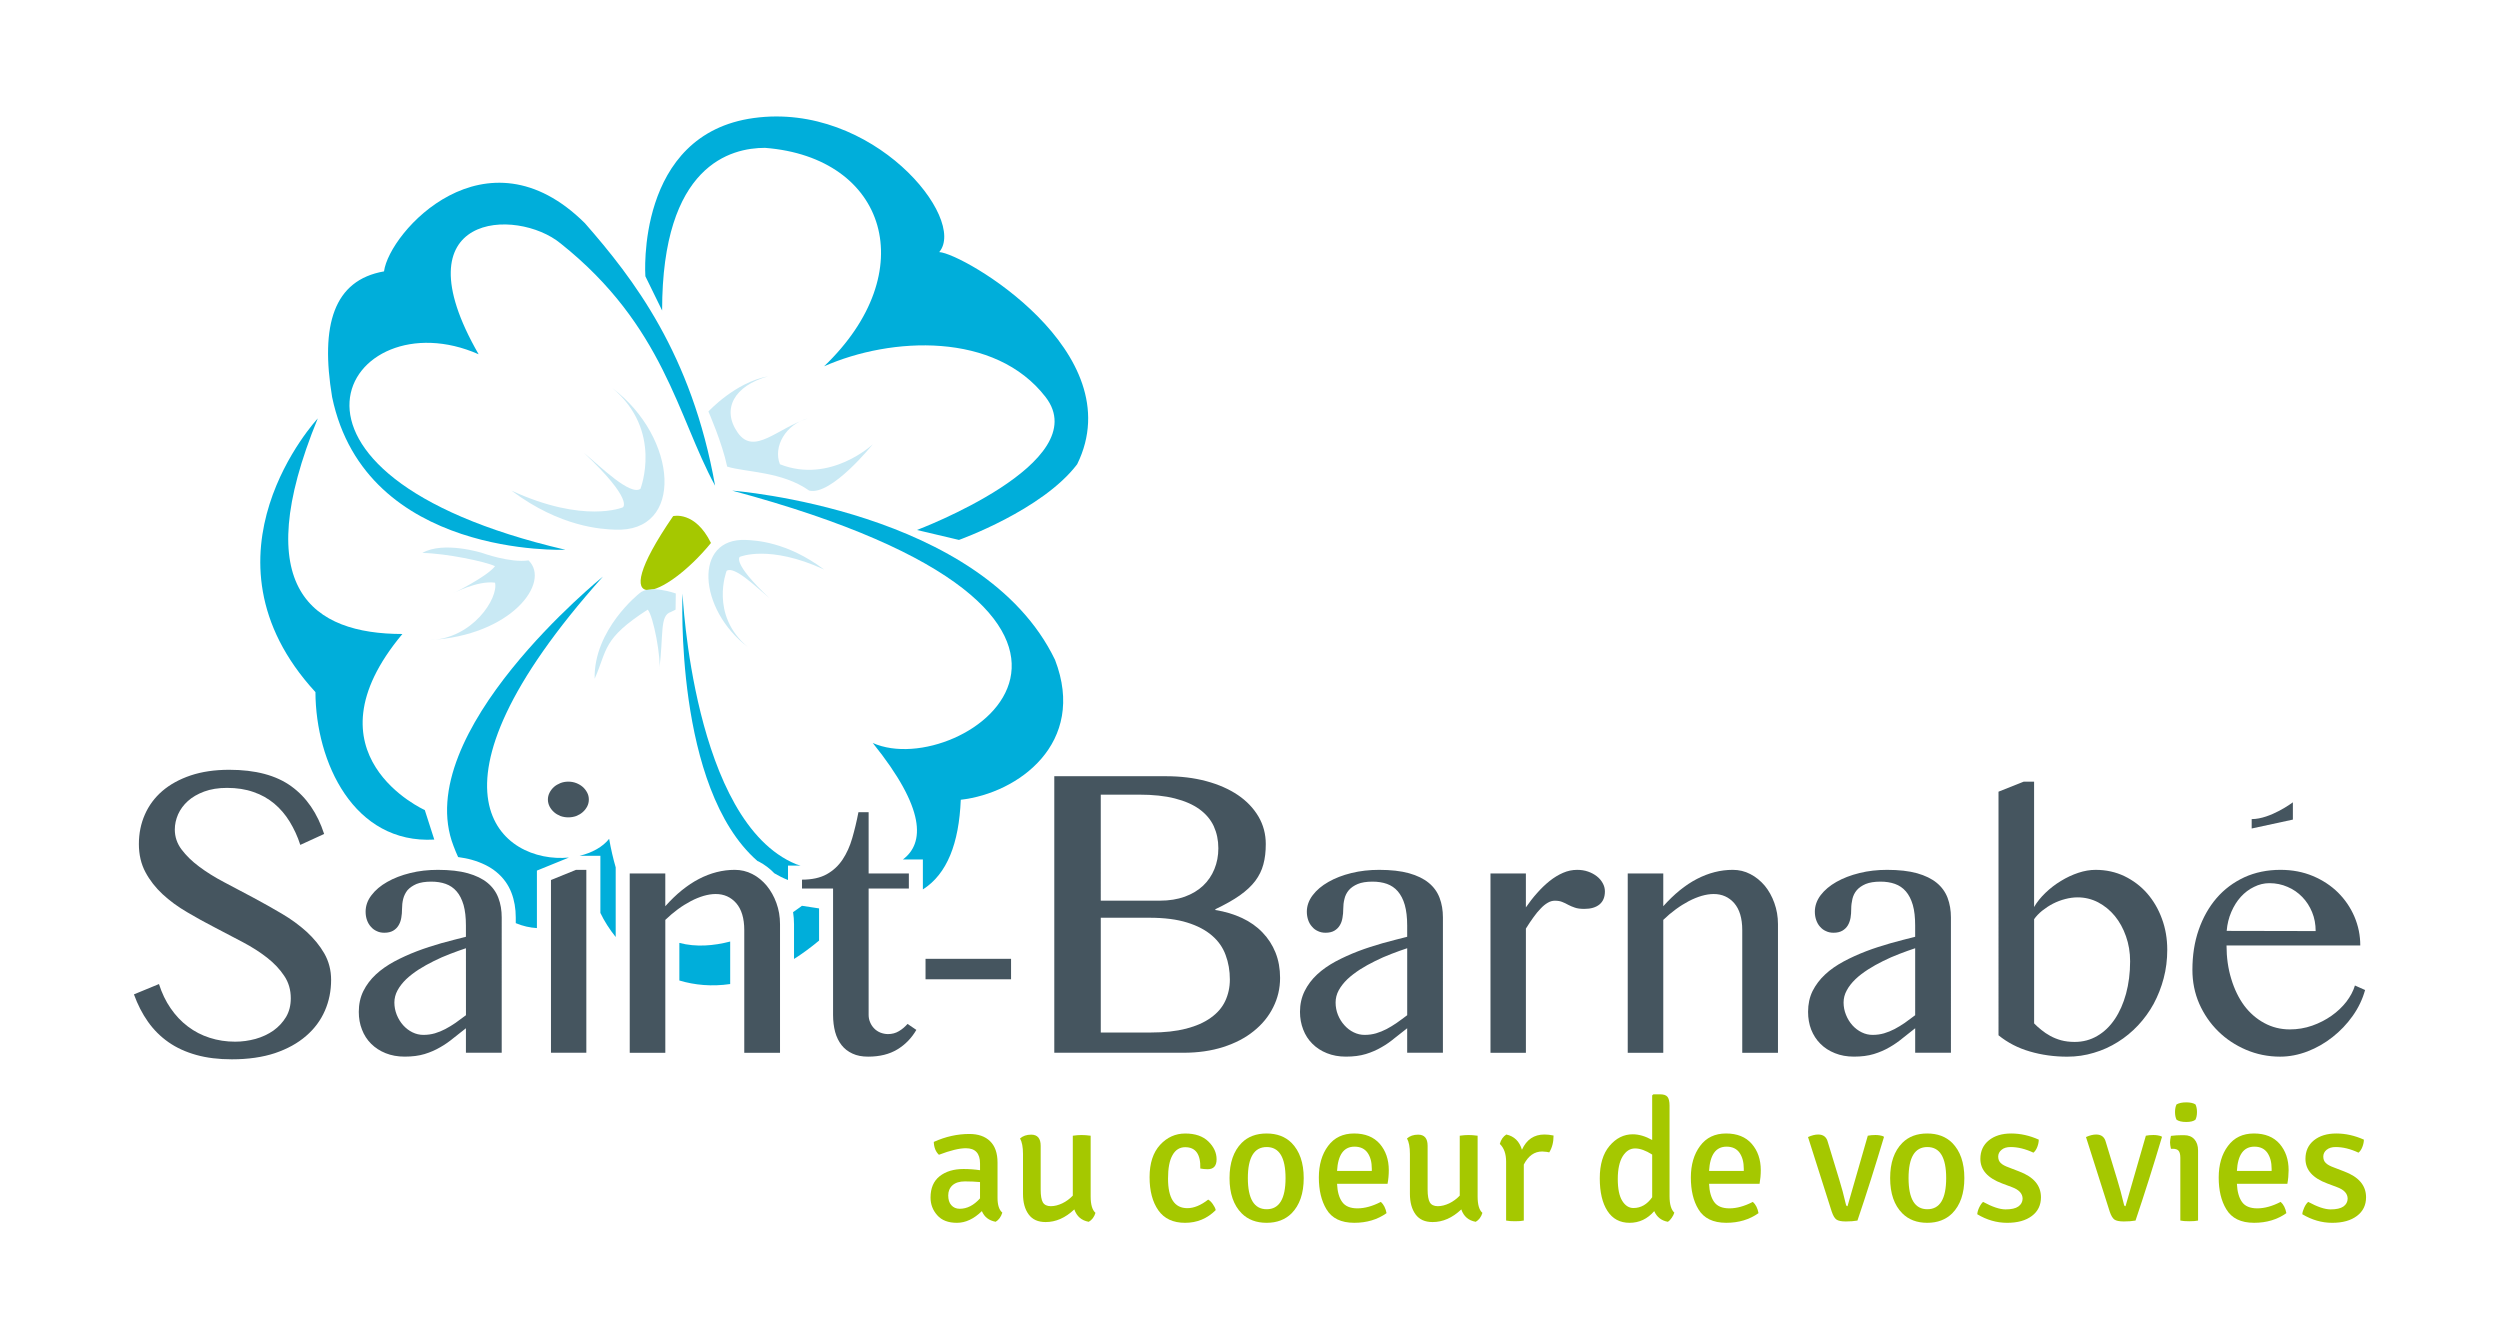 <?xml version="1.0" encoding="utf-8"?>
<!-- Generator: Adobe Illustrator 15.0.2, SVG Export Plug-In . SVG Version: 6.00 Build 0)  -->
<!DOCTYPE svg PUBLIC "-//W3C//DTD SVG 1.1//EN" "http://www.w3.org/Graphics/SVG/1.1/DTD/svg11.dtd">
<svg version="1.1" id="Calque_1" xmlns="http://www.w3.org/2000/svg" xmlns:xlink="http://www.w3.org/1999/xlink" x="0px" y="0px"
	 width="280px" height="150px" viewBox="10 0 280 150" enable-background="new 10 0 280 150" xml:space="preserve">
<g>
	<path fill="#00AEDA" d="M45.592,46.862c0,0-14.312,15.365-0.262,30.654c0.027,7.853,4.286,17.026,13.309,16.517l-1.062-3.306
		c0,0-13.825-6.182-2.509-19.72C45.009,71.007,37.757,65.967,45.592,46.862"/>
	<path fill="#00AEDA" d="M73.319,61.573c0,0-22.355,0.965-26.122-17.099c-1.332-8.051,0.161-13.091,5.812-14.079
		c0.589-4.419,11.4-16.416,22.498-5.399C80.922,31.184,87.47,39.62,90.092,54.4c-4.21-7.726-5.712-17.906-17.291-27.125
		c-4.927-4.073-18.356-3.521-9.194,12.403C48.896,33.189,36.531,52.998,73.319,61.573"/>
	<path fill="#00AEDA" d="M94.835,96.433c0.047,0.021,0.101,0.041,0.149,0.061c0.647,0.339,1.235,0.784,1.745,1.317
		c0.484,0.288,0.991,0.54,1.526,0.75v-1.612h1.411c-0.176-0.05-0.339-0.102-0.491-0.152c-11.554-4.749-12.73-30.312-12.73-30.312
		S85.476,88.26,94.835,96.433"/>
	<path fill="#00AEDA" d="M128.165,73.907C120.067,57.082,92.01,54.951,92.01,54.951c51.994,13.953,25.812,32.781,15.738,28.261
		c5.969,7.401,5.798,11.229,3.378,13.049h2.236v3.356c2.723-1.735,4.044-5.167,4.245-10.044
		C124.038,88.84,131.754,83.231,128.165,73.907"/>
	<path fill="#00AEDA" d="M84.158,34.777l-1.877-3.836c0,0-1.133-15.934,12.168-17.726c13.298-1.805,23.907,11.262,20.744,15.019
		c2.664,0.128,21.633,11.179,15.451,23.759c-3.895,5.144-13.242,8.479-13.242,8.479l-4.707-1.113c0,0,20.061-7.537,14.417-14.882
		c-5.651-7.335-17.293-6.771-24.813-3.451c11.042-10.567,7.043-23.399-6.617-24.466C91.883,16.56,84.145,18.44,84.158,34.777"/>
	<path fill="#00AEDA" d="M77.243,95.851v6.396c0.425,0.896,1.004,1.812,1.715,2.698v-7.8c-0.281-0.966-0.528-2.022-0.734-3.197
		c-0.722,0.916-1.921,1.571-3.311,1.902L77.243,95.851L77.243,95.851z"/>
	<path fill="#00AEDA" d="M98.93,107.404c0.926-0.585,1.851-1.265,2.806-2.059v-3.604l-1.921-0.293c0,0-0.359,0.288-0.99,0.709
		c0.068,0.438,0.105,0.884,0.105,1.337V107.404L98.93,107.404z"/>
	<path fill="#00AEDA" d="M91.781,105.451c-1.849,0.481-3.825,0.648-5.693,0.154v4.211c1.719,0.515,3.627,0.698,5.693,0.397V105.451z
		"/>
	<path fill="#00AEDA" d="M61.31,95.991c0.541,0.077,1.051,0.169,1.505,0.299c1.122,0.317,2.059,0.775,2.782,1.377
		c0.772,0.631,1.341,1.423,1.69,2.336c0.319,0.832,0.478,1.761,0.478,2.748v0.642c0.797,0.335,1.592,0.508,2.369,0.554v-6.441
		l3.587-1.46c-7.447,0.722-17.906-7.195,3.804-31.466c0,0-21.657,17.505-16.724,30.189C60.964,95.194,61.127,95.604,61.31,95.991"/>
	<path fill="#A5C800" d="M85.391,57.806c0,0,2.446-0.632,4.238,3.008C84.475,67.122,77.306,69.587,85.391,57.806"/>
	<path fill="#C9E9F4" d="M81.729,54.75c0,0,2.561-6.53-3.153-11.288c7.354,5.542,8.141,16.237,0.26,15.86
		c-1.364-0.058-6.034-0.237-11.549-4.372c8.136,3.745,12.474,1.87,12.474,1.87s1.273-0.788-4.367-6.106
		C77.333,52.326,80.581,55.544,81.729,54.75"/>
	<path fill="#C9E9F4" d="M91.382,63.934c0,0-1.934,4.936,2.377,8.537c-5.554-4.2-6.146-12.276-0.192-11.995
		c1.024,0.05,4.559,0.184,8.732,3.311c-6.154-2.833-9.436-1.42-9.436-1.42s-0.962,0.598,3.307,4.616
		C94.707,65.764,92.247,63.338,91.382,63.934"/>
	<path fill="#C9E9F4" d="M89.341,46.088c0,0,1.537,3.477,2.102,6.172c2.103,0.653,6.124,0.52,9.19,2.69
		c2.491,0.592,7.115-5.188,7.115-5.188s-4.749,4.466-10.396,2.235c-0.786-1.97,0.653-4.495,3.15-5.137
		c-3.414,1.062-6.045,4.223-7.88,1.591c-1.841-2.628-0.388-5.253,3.411-6.304C92.361,42.805,89.341,46.088,89.341,46.088"/>
	<path fill="#C9E9F4" d="M81.596,66.469c0,0-5.122,4.042-4.995,9.551c1.452-3.275,0.844-4.459,5.941-7.741
		c0.627,0.659,1.547,5.512,1.285,6.825c0.521-4.064,0.033-6.165,1.313-6.564l0.526-0.261l0.023-1.811
		C85.69,66.469,82.735,65.409,81.596,66.469"/>
	<path fill="#C9E9F4" d="M64.005,61.93c0,0-4.335-1.366-6.703,0c2.629,0.04,7.095,0.969,8.141,1.484
		c-0.914,1.189-4.729,3.055-4.729,3.055s2.766-1.478,4.729-1.209c0.402,1.704-2.49,6.302-7.353,6.43
		c9.196-0.481,13.635-6.48,11.104-8.927C67.148,63.073,64.005,61.93,64.005,61.93"/>
	<path fill="#45555F" d="M36.338,116.668c0.773,0,1.529-0.106,2.283-0.31c0.746-0.21,1.414-0.523,2.005-0.935
		c0.58-0.418,1.053-0.926,1.415-1.526c0.351-0.595,0.527-1.298,0.527-2.083c0-0.941-0.238-1.786-0.738-2.522
		c-0.483-0.73-1.124-1.413-1.919-2.034c-0.798-0.62-1.697-1.2-2.725-1.741c-1.025-0.54-2.066-1.088-3.127-1.64
		c-1.058-0.544-2.103-1.118-3.114-1.72c-1.028-0.6-1.939-1.268-2.734-2.005c-0.787-0.732-1.437-1.56-1.92-2.467
		c-0.491-0.915-0.736-1.967-0.736-3.15c0-1.185,0.222-2.288,0.668-3.301c0.444-1.014,1.096-1.896,1.954-2.638
		c0.862-0.74,1.919-1.32,3.17-1.745c1.256-0.42,2.697-0.635,4.323-0.635c2.941,0,5.255,0.615,6.955,1.848
		c1.702,1.23,2.923,3.017,3.679,5.34l-2.671,1.225c-0.303-0.957-0.711-1.816-1.189-2.605c-0.481-0.785-1.057-1.46-1.732-2.025
		c-0.676-0.561-1.449-1-2.318-1.293c-0.879-0.311-1.868-0.463-2.963-0.463c-0.98,0-1.83,0.139-2.57,0.412
		c-0.735,0.277-1.342,0.629-1.82,1.064c-0.485,0.44-0.847,0.937-1.095,1.486c-0.243,0.562-0.367,1.127-0.367,1.703
		c0,0.816,0.253,1.569,0.76,2.238c0.51,0.677,1.166,1.322,1.982,1.926c0.807,0.606,1.747,1.191,2.8,1.743
		c1.044,0.559,2.121,1.124,3.21,1.7c1.09,0.582,2.161,1.185,3.214,1.806c1.058,0.619,1.984,1.302,2.805,2.042
		c0.813,0.75,1.476,1.555,1.982,2.439c0.498,0.881,0.754,1.86,0.754,2.949c0,1.226-0.232,2.383-0.701,3.454
		c-0.469,1.076-1.166,2.015-2.104,2.822c-0.938,0.815-2.096,1.452-3.479,1.922c-1.383,0.459-2.997,0.694-4.835,0.694
		c-1.485,0-2.811-0.161-3.984-0.49c-1.171-0.327-2.208-0.797-3.104-1.423c-0.896-0.625-1.664-1.39-2.302-2.291
		c-0.641-0.906-1.16-1.924-1.575-3.069l2.804-1.157c0.325,1.014,0.756,1.92,1.306,2.714c0.551,0.803,1.188,1.482,1.929,2.039
		c0.731,0.557,1.543,0.979,2.442,1.266C34.379,116.523,35.33,116.668,36.338,116.668"/>
	<path fill="#45555F" d="M66.19,117.909h-4.006v-2.745c-0.468,0.359-0.937,0.729-1.39,1.097c-0.459,0.377-0.947,0.728-1.481,1.027
		c-0.53,0.312-1.111,0.568-1.754,0.764c-0.643,0.196-1.392,0.291-2.235,0.291c-0.783,0-1.497-0.129-2.133-0.385
		c-0.636-0.253-1.173-0.606-1.628-1.058c-0.449-0.45-0.789-0.974-1.022-1.589c-0.243-0.611-0.356-1.271-0.356-1.984
		c0-0.855,0.169-1.636,0.51-2.327c0.343-0.688,0.812-1.312,1.402-1.859c0.593-0.553,1.286-1.029,2.077-1.46
		c0.792-0.421,1.626-0.801,2.515-1.141c0.887-0.338,1.797-0.63,2.733-0.9c0.948-0.255,1.863-0.499,2.761-0.721v-1.256
		c0-0.904-0.086-1.678-0.266-2.314c-0.187-0.626-0.439-1.129-0.779-1.518c-0.334-0.39-0.747-0.664-1.223-0.835
		c-0.483-0.171-1.014-0.252-1.616-0.252c-0.669,0-1.226,0.09-1.653,0.262c-0.413,0.181-0.749,0.411-1.001,0.689
		c-0.23,0.288-0.397,0.624-0.488,0.986c-0.09,0.37-0.13,0.736-0.13,1.114c0,0.351-0.026,0.682-0.085,1.005
		c-0.054,0.33-0.162,0.611-0.312,0.855c-0.146,0.244-0.348,0.438-0.604,0.588c-0.258,0.147-0.581,0.225-0.981,0.225
		c-0.311,0-0.597-0.056-0.851-0.182c-0.253-0.112-0.473-0.273-0.664-0.498c-0.186-0.205-0.33-0.454-0.43-0.741
		c-0.103-0.284-0.152-0.602-0.152-0.938c0-0.655,0.217-1.276,0.66-1.847c0.435-0.575,1.021-1.068,1.759-1.485
		c0.729-0.419,1.593-0.754,2.574-0.995c0.983-0.246,2.021-0.358,3.105-0.358c1.325,0,2.436,0.126,3.346,0.379
		c0.909,0.257,1.65,0.616,2.206,1.075c0.561,0.46,0.969,1.024,1.218,1.687c0.253,0.661,0.375,1.391,0.375,2.187V117.909z
		 M62.185,106.202c-0.568,0.187-1.163,0.404-1.781,0.641c-0.619,0.238-1.228,0.498-1.814,0.796c-0.594,0.288-1.156,0.61-1.693,0.946
		c-0.539,0.352-1.003,0.708-1.413,1.095c-0.401,0.393-0.722,0.801-0.96,1.238c-0.235,0.437-0.354,0.888-0.354,1.366
		c0,0.481,0.093,0.945,0.27,1.386c0.185,0.447,0.421,0.828,0.721,1.164c0.298,0.328,0.645,0.598,1.035,0.787
		c0.394,0.194,0.805,0.287,1.229,0.287c0.444,0,0.871-0.059,1.277-0.175c0.404-0.12,0.8-0.281,1.173-0.478
		c0.384-0.202,0.765-0.433,1.148-0.697c0.377-0.273,0.767-0.55,1.164-0.854L62.185,106.202L62.185,106.202z"/>
	<path fill="#45555F" d="M73.648,87.544c0.315,0,0.609,0.053,0.893,0.16c0.279,0.111,0.517,0.25,0.724,0.43
		c0.208,0.184,0.37,0.395,0.499,0.641c0.126,0.236,0.186,0.495,0.186,0.77c0,0.275-0.06,0.536-0.186,0.781
		c-0.128,0.24-0.291,0.45-0.499,0.632c-0.207,0.183-0.444,0.322-0.724,0.436c-0.283,0.098-0.577,0.15-0.893,0.15
		c-0.311,0-0.603-0.053-0.88-0.15c-0.272-0.113-0.514-0.253-0.721-0.436c-0.202-0.182-0.368-0.391-0.495-0.632
		c-0.121-0.244-0.188-0.506-0.188-0.781c0-0.273,0.067-0.533,0.188-0.77c0.127-0.246,0.293-0.457,0.495-0.641
		c0.207-0.18,0.448-0.318,0.721-0.43C73.046,87.597,73.337,87.544,73.648,87.544 M71.709,98.561l2.801-1.137h1.16v20.485h-3.961
		V98.561z"/>
	<path fill="#45555F" d="M80.528,97.828h3.985v3.67c1.208-1.36,2.471-2.383,3.773-3.058c1.309-0.679,2.644-1.017,4.003-1.017
		c0.697,0,1.357,0.153,1.976,0.473c0.615,0.314,1.149,0.758,1.603,1.299c0.451,0.557,0.821,1.193,1.087,1.938
		c0.271,0.744,0.406,1.531,0.406,2.361v14.417h-4.004v-13.744c0-1.319-0.306-2.322-0.9-3.011c-0.598-0.68-1.361-1.026-2.301-1.026
		c-0.421,0-0.866,0.07-1.342,0.205c-0.475,0.141-0.957,0.336-1.44,0.59c-0.486,0.26-0.977,0.558-1.461,0.916
		c-0.481,0.355-0.951,0.753-1.399,1.186v14.885h-3.985V97.828L80.528,97.828z"/>
	<path fill="#45555F" d="M112.632,115.349c-0.534,0.919-1.247,1.654-2.131,2.187c-0.884,0.537-1.973,0.808-3.271,0.808
		c-0.679,0-1.256-0.109-1.745-0.339c-0.496-0.224-0.906-0.541-1.226-0.949c-0.327-0.418-0.565-0.906-0.723-1.478
		c-0.151-0.576-0.232-1.214-0.232-1.907V99.515h-3.479v-0.994c1.122,0,2.047-0.205,2.766-0.604c0.729-0.407,1.317-0.955,1.778-1.646
		c0.457-0.69,0.825-1.493,1.083-2.403c0.264-0.911,0.496-1.876,0.694-2.904h1.141v6.865h4.506v1.687h-4.506v14.155
		c0,0.296,0.058,0.58,0.168,0.828c0.111,0.266,0.263,0.497,0.462,0.696c0.187,0.194,0.42,0.346,0.688,0.458
		c0.269,0.103,0.556,0.165,0.85,0.165c0.45,0,0.86-0.106,1.225-0.328c0.373-0.221,0.684-0.489,0.965-0.811L112.632,115.349z"/>
	<rect x="113.66" y="107.388" fill="#45555F" width="9.578" height="2.292"/>
	<path fill="#45555F" d="M128.079,86.936h12.477c1.646,0,3.156,0.179,4.54,0.551c1.382,0.37,2.558,0.892,3.547,1.557
		c0.986,0.669,1.752,1.473,2.303,2.406c0.549,0.933,0.821,1.967,0.821,3.085c0,0.854-0.086,1.604-0.271,2.275
		c-0.174,0.665-0.479,1.281-0.908,1.855c-0.431,0.57-1.008,1.107-1.731,1.62c-0.731,0.516-1.643,1.026-2.737,1.546v0.091
		c1.095,0.176,2.089,0.475,2.99,0.896c0.898,0.422,1.659,0.959,2.29,1.619c0.628,0.65,1.116,1.4,1.456,2.25
		c0.343,0.858,0.513,1.801,0.513,2.843c0,1.171-0.256,2.26-0.771,3.284c-0.508,1.027-1.236,1.915-2.182,2.672
		c-0.933,0.76-2.07,1.349-3.403,1.779c-1.34,0.43-2.831,0.644-4.472,0.644h-14.461V86.936L128.079,86.936z M133.287,100.874h6.627
		c1.04,0,1.963-0.151,2.78-0.444c0.813-0.297,1.499-0.708,2.053-1.231c0.556-0.526,0.978-1.15,1.268-1.864
		c0.29-0.709,0.44-1.481,0.44-2.327c0-0.91-0.175-1.727-0.513-2.474c-0.344-0.738-0.878-1.371-1.602-1.899
		c-0.734-0.529-1.646-0.927-2.756-1.209c-1.111-0.287-2.451-0.425-4.006-0.425h-4.292V100.874L133.287,100.874z M133.287,115.641
		h5.628c1.511,0,2.82-0.145,3.933-0.431c1.117-0.292,2.03-0.692,2.752-1.216c0.739-0.52,1.275-1.141,1.623-1.877
		c0.342-0.732,0.521-1.536,0.521-2.41c0-0.986-0.156-1.896-0.472-2.738c-0.306-0.846-0.816-1.576-1.536-2.192
		c-0.71-0.613-1.631-1.099-2.777-1.453c-1.136-0.355-2.539-0.537-4.206-0.537h-5.466V115.641L133.287,115.641z"/>
	<path fill="#45555F" d="M171.607,117.909h-4.003v-2.745c-0.466,0.359-0.941,0.729-1.396,1.097
		c-0.454,0.377-0.939,0.728-1.475,1.027c-0.53,0.312-1.115,0.568-1.758,0.764c-0.645,0.196-1.383,0.291-2.235,0.291
		c-0.783,0-1.488-0.129-2.126-0.385c-0.64-0.253-1.176-0.606-1.629-1.058c-0.453-0.45-0.79-0.974-1.026-1.589
		c-0.237-0.611-0.361-1.271-0.361-1.984c0-0.855,0.178-1.636,0.521-2.327c0.341-0.688,0.809-1.312,1.398-1.859
		c0.593-0.553,1.283-1.029,2.075-1.46c0.794-0.421,1.63-0.801,2.516-1.141c0.885-0.338,1.796-0.63,2.739-0.9
		c0.943-0.255,1.863-0.499,2.757-0.721v-1.256c0-0.904-0.09-1.678-0.27-2.314c-0.178-0.626-0.446-1.129-0.778-1.518
		c-0.334-0.39-0.749-0.664-1.219-0.835c-0.485-0.171-1.025-0.252-1.619-0.252c-0.678,0-1.227,0.09-1.645,0.262
		c-0.431,0.181-0.758,0.411-1.002,0.689c-0.243,0.288-0.414,0.624-0.493,0.986c-0.094,0.37-0.134,0.736-0.134,1.114
		c0,0.351-0.028,0.682-0.088,1.005c-0.053,0.33-0.156,0.611-0.309,0.855c-0.147,0.244-0.35,0.438-0.606,0.588
		c-0.251,0.147-0.58,0.225-0.978,0.225c-0.315,0-0.596-0.056-0.854-0.182c-0.257-0.112-0.479-0.273-0.662-0.498
		c-0.189-0.205-0.337-0.454-0.432-0.741c-0.098-0.284-0.151-0.602-0.151-0.938c0-0.655,0.224-1.276,0.659-1.847
		c0.436-0.575,1.021-1.068,1.758-1.485c0.733-0.419,1.586-0.754,2.57-0.995c0.996-0.246,2.029-0.358,3.112-0.358
		c1.322,0,2.437,0.126,3.346,0.379c0.914,0.257,1.646,0.616,2.205,1.075c0.564,0.46,0.969,1.024,1.22,1.687
		c0.25,0.661,0.372,1.391,0.372,2.187V117.909L171.607,117.909z M167.604,106.202c-0.57,0.187-1.166,0.404-1.783,0.641
		c-0.615,0.238-1.223,0.498-1.811,0.796c-0.597,0.288-1.158,0.61-1.696,0.946c-0.535,0.352-1.007,0.708-1.416,1.095
		c-0.403,0.393-0.725,0.801-0.963,1.238c-0.236,0.437-0.348,0.888-0.348,1.366c0,0.481,0.086,0.945,0.264,1.386
		c0.182,0.447,0.424,0.828,0.729,1.164c0.295,0.328,0.639,0.598,1.033,0.787c0.396,0.194,0.798,0.287,1.225,0.287
		c0.451,0,0.872-0.059,1.281-0.175c0.402-0.12,0.797-0.281,1.178-0.478c0.383-0.202,0.759-0.433,1.143-0.697
		c0.381-0.273,0.77-0.55,1.166-0.854v-7.502H167.604z"/>
	<path fill="#45555F" d="M176.934,97.828h3.965v3.8c0.388-0.566,0.802-1.104,1.259-1.611c0.445-0.508,0.912-0.954,1.397-1.345
		c0.488-0.386,0.987-0.692,1.506-0.916c0.525-0.227,1.045-0.332,1.581-0.332c0.435,0,0.84,0.06,1.217,0.193
		c0.368,0.125,0.704,0.307,0.982,0.524c0.28,0.218,0.498,0.469,0.662,0.771c0.165,0.29,0.246,0.599,0.246,0.921
		c0,0.649-0.203,1.132-0.61,1.468c-0.405,0.329-0.968,0.495-1.689,0.495c-0.453,0-0.808-0.047-1.079-0.147
		c-0.265-0.089-0.511-0.19-0.727-0.307c-0.222-0.123-0.441-0.233-0.666-0.319c-0.225-0.098-0.507-0.143-0.838-0.143
		c-0.268,0-0.53,0.074-0.792,0.229c-0.273,0.158-0.54,0.374-0.804,0.66c-0.273,0.277-0.548,0.611-0.813,0.99
		c-0.279,0.38-0.551,0.794-0.831,1.243v13.909h-3.966V97.828L176.934,97.828z"/>
	<path fill="#45555F" d="M192.306,97.828h3.981v3.67c1.213-1.36,2.468-2.383,3.774-3.058c1.311-0.679,2.646-1.017,4.007-1.017
		c0.694,0,1.357,0.153,1.967,0.473c0.619,0.314,1.152,0.758,1.613,1.299c0.458,0.557,0.814,1.193,1.08,1.938
		c0.267,0.744,0.405,1.531,0.405,2.361v14.417h-4.001v-13.744c0-1.319-0.303-2.322-0.897-3.011c-0.595-0.68-1.364-1.026-2.298-1.026
		c-0.423,0-0.871,0.07-1.347,0.205c-0.474,0.141-0.956,0.336-1.443,0.59c-0.486,0.26-0.972,0.558-1.458,0.916
		c-0.486,0.355-0.958,0.753-1.402,1.186v14.885h-3.981V97.828L192.306,97.828z"/>
	<path fill="#45555F" d="M228.505,117.909H224.5v-2.745c-0.471,0.359-0.938,0.729-1.387,1.097c-0.456,0.377-0.952,0.728-1.477,1.027
		c-0.533,0.312-1.12,0.568-1.763,0.764c-0.641,0.196-1.39,0.291-2.229,0.291c-0.79,0-1.501-0.129-2.132-0.385
		c-0.64-0.253-1.185-0.606-1.631-1.058c-0.45-0.45-0.786-0.974-1.03-1.589c-0.235-0.611-0.347-1.271-0.347-1.984
		c0-0.855,0.165-1.636,0.502-2.327c0.351-0.688,0.817-1.312,1.408-1.859c0.588-0.553,1.284-1.029,2.081-1.46
		c0.784-0.421,1.632-0.801,2.51-1.141c0.883-0.338,1.801-0.63,2.744-0.9c0.929-0.255,1.854-0.499,2.749-0.721v-1.256
		c0-0.904-0.081-1.678-0.265-2.314c-0.184-0.626-0.442-1.129-0.779-1.518c-0.336-0.39-0.745-0.664-1.226-0.835
		c-0.479-0.171-1.02-0.252-1.613-0.252c-0.677,0-1.223,0.09-1.653,0.262c-0.42,0.181-0.754,0.411-0.998,0.689
		c-0.245,0.288-0.408,0.624-0.494,0.986c-0.084,0.37-0.134,0.736-0.134,1.114c0,0.351-0.021,0.682-0.075,1.005
		c-0.064,0.33-0.163,0.611-0.312,0.855c-0.15,0.244-0.354,0.438-0.611,0.588c-0.259,0.147-0.583,0.225-0.979,0.225
		c-0.309,0-0.597-0.056-0.851-0.182c-0.263-0.112-0.474-0.273-0.669-0.498c-0.186-0.205-0.324-0.454-0.424-0.741
		c-0.101-0.284-0.152-0.602-0.152-0.938c0-0.655,0.22-1.276,0.649-1.847c0.441-0.575,1.026-1.068,1.762-1.485
		c0.739-0.419,1.598-0.754,2.584-0.995c0.981-0.246,2.015-0.358,3.104-0.358c1.312,0,2.434,0.126,3.347,0.379
		c0.905,0.257,1.643,0.616,2.203,1.075c0.56,0.46,0.969,1.024,1.22,1.687c0.246,0.661,0.372,1.391,0.372,2.187V117.909
		L228.505,117.909z M224.499,106.202c-0.569,0.187-1.159,0.404-1.781,0.641c-0.617,0.238-1.222,0.498-1.815,0.796
		c-0.595,0.288-1.154,0.61-1.686,0.946c-0.54,0.352-1.017,0.708-1.416,1.095c-0.403,0.393-0.729,0.801-0.961,1.238
		c-0.241,0.437-0.358,0.888-0.358,1.366c0,0.481,0.091,0.945,0.273,1.386c0.18,0.447,0.416,0.828,0.716,1.164
		c0.299,0.328,0.65,0.598,1.04,0.787c0.391,0.194,0.797,0.287,1.224,0.287c0.446,0,0.875-0.059,1.279-0.175
		c0.408-0.12,0.796-0.281,1.18-0.478c0.378-0.202,0.766-0.433,1.147-0.697c0.374-0.273,0.76-0.55,1.159-0.854L224.499,106.202
		L224.499,106.202z"/>
	<path fill="#45555F" d="M233.833,88.669l2.82-1.123h1.165v14.041c0.323-0.56,0.751-1.089,1.281-1.597
		c0.522-0.503,1.103-0.947,1.729-1.325c0.622-0.383,1.266-0.685,1.94-0.909c0.67-0.225,1.32-0.332,1.945-0.332
		c1.173,0,2.247,0.238,3.226,0.707c0.979,0.477,1.826,1.113,2.536,1.922c0.707,0.812,1.265,1.761,1.661,2.85
		c0.401,1.079,0.596,2.238,0.596,3.473c0,1.109-0.13,2.169-0.401,3.193c-0.266,1.013-0.641,1.962-1.116,2.85
		c-0.485,0.888-1.068,1.689-1.748,2.418c-0.686,0.729-1.441,1.354-2.273,1.869c-0.83,0.522-1.718,0.926-2.677,1.206
		c-0.95,0.291-1.949,0.436-2.979,0.436c-1.483,0-2.885-0.195-4.206-0.585c-1.322-0.383-2.483-0.988-3.499-1.811L233.833,88.669
		L233.833,88.669z M237.818,114.618c0.241,0.254,0.521,0.497,0.822,0.739c0.294,0.243,0.628,0.467,0.988,0.664
		c0.36,0.2,0.77,0.365,1.214,0.49c0.447,0.12,0.959,0.185,1.516,0.185c0.938,0,1.782-0.226,2.542-0.675
		c0.764-0.443,1.418-1.074,1.957-1.878c0.543-0.803,0.962-1.758,1.262-2.855c0.298-1.104,0.454-2.315,0.454-3.625
		c0-0.995-0.156-1.933-0.465-2.803c-0.305-0.874-0.724-1.629-1.25-2.271c-0.529-0.641-1.154-1.15-1.867-1.527
		c-0.721-0.371-1.483-0.557-2.296-0.557c-0.45,0-0.907,0.062-1.385,0.186c-0.491,0.126-0.942,0.3-1.378,0.521
		c-0.438,0.228-0.836,0.493-1.213,0.792c-0.36,0.295-0.666,0.612-0.898,0.944v11.67H237.818z"/>
	<path fill="#45555F" d="M265.373,118.345c-1.359,0-2.628-0.263-3.821-0.77c-1.187-0.51-2.233-1.201-3.125-2.084
		c-0.89-0.876-1.593-1.907-2.114-3.082c-0.513-1.182-0.763-2.445-0.763-3.788c0-1.613,0.225-3.099,0.699-4.469
		c0.477-1.372,1.142-2.555,2-3.555c0.86-1.001,1.902-1.774,3.115-2.341c1.216-0.554,2.569-0.833,4.049-0.833
		c1.321,0,2.528,0.23,3.626,0.689c1.092,0.459,2.04,1.082,2.825,1.857c0.784,0.785,1.396,1.678,1.834,2.702
		c0.436,1.027,0.653,2.096,0.653,3.219h-14.98c0,1.345,0.176,2.594,0.53,3.747c0.346,1.146,0.83,2.146,1.447,2.985
		c0.627,0.832,1.378,1.488,2.249,1.957c0.876,0.475,1.828,0.714,2.861,0.714c0.871,0,1.703-0.138,2.506-0.419
		c0.801-0.283,1.522-0.655,2.168-1.11c0.645-0.453,1.197-0.974,1.658-1.565c0.451-0.59,0.775-1.2,0.963-1.824l1.137,0.506
		c-0.287,1.035-0.749,2.003-1.393,2.908c-0.641,0.902-1.393,1.691-2.247,2.361c-0.853,0.675-1.781,1.209-2.803,1.605
		C267.434,118.143,266.411,118.345,265.373,118.345 M269.354,104.28c0-0.759-0.129-1.468-0.401-2.122
		c-0.27-0.654-0.635-1.22-1.1-1.697c-0.471-0.484-1.012-0.864-1.646-1.129c-0.628-0.277-1.307-0.417-2.027-0.417
		c-0.602,0-1.177,0.139-1.728,0.417c-0.558,0.265-1.048,0.642-1.483,1.116c-0.43,0.475-0.778,1.034-1.062,1.691
		c-0.284,0.656-0.456,1.359-0.519,2.121L269.354,104.28z"/>
	<path fill="#A5C800" d="M122.261,135.814c-0.152,0.48-0.4,0.819-0.749,1.025c-0.761-0.143-1.273-0.545-1.541-1.195
		c-0.895,0.872-1.827,1.311-2.799,1.311c-0.966,0-1.705-0.28-2.203-0.851c-0.5-0.563-0.749-1.222-0.749-1.98
		c0-1.053,0.34-1.846,1.018-2.387c0.685-0.536,1.572-0.808,2.675-0.808c0.637,0,1.261,0.046,1.85,0.134v-0.753
		c0-1.135-0.53-1.709-1.581-1.709c-0.741,0-1.748,0.247-3.024,0.733c-0.358-0.336-0.554-0.816-0.574-1.44
		c1.327-0.6,2.652-0.89,3.986-0.89c0.986,0,1.762,0.266,2.314,0.806c0.561,0.542,0.839,1.341,0.839,2.406v3.946
		C121.723,134.96,121.902,135.513,122.261,135.814 M117.488,135.383c0.822,0,1.575-0.385,2.274-1.165v-1.827
		c-0.516-0.046-1.071-0.075-1.687-0.075c-0.611,0-1.069,0.145-1.391,0.43c-0.323,0.29-0.483,0.675-0.483,1.136
		c0,0.469,0.109,0.841,0.347,1.098C116.778,135.244,117.096,135.383,117.488,135.383"/>
	<path fill="#A5C800" d="M124.576,133.72v-4.481c0-0.77-0.112-1.347-0.331-1.732c0.316-0.281,0.734-0.427,1.252-0.427
		c0.702,0,1.059,0.422,1.059,1.251v4.908c0,0.668,0.08,1.147,0.245,1.429c0.166,0.275,0.465,0.425,0.889,0.425
		c0.422,0,0.85-0.114,1.287-0.32c0.437-0.21,0.83-0.5,1.177-0.862v-6.711c0.354-0.051,0.686-0.077,0.98-0.077
		c0.297,0,0.642,0.026,1.02,0.077v6.812c0,0.902,0.18,1.512,0.539,1.828c-0.139,0.457-0.392,0.796-0.751,1.002
		c-0.808-0.143-1.345-0.605-1.619-1.388c-1.003,0.95-2.07,1.417-3.21,1.417c-0.85,0-1.479-0.278-1.903-0.856
		C124.781,135.432,124.576,134.667,124.576,133.72"/>
	<path fill="#A5C800" d="M144.433,130.873c0.053-1.591-0.517-2.387-1.692-2.387c-0.616,0-1.093,0.298-1.423,0.896
		c-0.341,0.595-0.498,1.475-0.498,2.623c0,2.206,0.72,3.31,2.166,3.31c0.722,0,1.5-0.313,2.331-0.96
		c0.181,0.104,0.355,0.271,0.515,0.503c0.169,0.236,0.279,0.452,0.33,0.673c-0.945,0.946-2.093,1.425-3.432,1.425
		s-2.339-0.466-2.993-1.398c-0.655-0.928-0.984-2.171-0.984-3.72c0-1.554,0.392-2.756,1.176-3.613
		c0.783-0.849,1.721-1.272,2.823-1.272c1.107,0,1.968,0.294,2.585,0.892c0.615,0.598,0.921,1.265,0.921,1.995
		c0,0.743-0.334,1.112-1,1.112C144.957,130.949,144.677,130.923,144.433,130.873"/>
	<path fill="#A5C800" d="M156.016,131.947c0,1.725-0.458,3.035-1.361,3.95c-0.71,0.702-1.64,1.058-2.794,1.058
		c-1.157,0-2.089-0.355-2.792-1.058c-0.907-0.915-1.362-2.226-1.362-3.95c0-1.715,0.455-3.028,1.362-3.946
		c0.703-0.704,1.635-1.05,2.792-1.05c1.154,0,2.084,0.347,2.794,1.05C155.559,128.919,156.016,130.232,156.016,131.947
		 M151.871,128.469c-1.405,0-2.112,1.159-2.112,3.479c0,2.324,0.707,3.486,2.112,3.486c1.402,0,2.11-1.161,2.11-3.486
		C153.981,129.628,153.272,128.469,151.871,128.469"/>
	<path fill="#A5C800" d="M165.406,132.583h-5.656c0.039,0.876,0.224,1.555,0.57,2.032c0.341,0.483,0.915,0.721,1.717,0.721
		c0.809,0,1.684-0.242,2.62-0.726c0.32,0.291,0.531,0.713,0.636,1.262c-1.012,0.719-2.216,1.081-3.616,1.081
		c-1.478,0-2.52-0.507-3.119-1.521c-0.563-0.938-0.848-2.121-0.848-3.552c0-1.425,0.345-2.613,1.037-3.537
		c0.693-0.934,1.667-1.393,2.911-1.393c1.24,0,2.198,0.388,2.873,1.155c0.673,0.78,1.013,1.765,1.013,2.957
		C165.545,131.578,165.5,132.085,165.406,132.583 M161.707,128.425c-1.203,0-1.855,0.91-1.957,2.718h3.892v-0.247
		c0-0.732-0.155-1.329-0.474-1.783C162.852,128.663,162.363,128.425,161.707,128.425"/>
	<path fill="#A5C800" d="M167.911,133.72v-4.481c0-0.77-0.111-1.347-0.327-1.732c0.314-0.281,0.734-0.427,1.253-0.427
		c0.704,0,1.056,0.422,1.056,1.251v4.908c0,0.668,0.086,1.147,0.248,1.429c0.165,0.275,0.46,0.425,0.891,0.425
		c0.42,0,0.847-0.114,1.288-0.32c0.43-0.21,0.825-0.5,1.171-0.862v-6.711c0.36-0.051,0.688-0.077,0.98-0.077
		c0.291,0,0.637,0.026,1.022,0.077v6.812c0,0.902,0.173,1.512,0.536,1.828c-0.136,0.457-0.388,0.796-0.747,1.002
		c-0.812-0.143-1.347-0.605-1.616-1.388c-1.002,0.95-2.074,1.417-3.211,1.417c-0.854,0-1.483-0.278-1.911-0.856
		C168.121,135.432,167.911,134.667,167.911,133.72"/>
	<path fill="#A5C800" d="M177.979,128.119c0.129-0.475,0.372-0.827,0.728-1.054c0.886,0.193,1.469,0.761,1.751,1.709
		c0.516-1.141,1.353-1.709,2.519-1.709c0.307,0,0.648,0.033,1.021,0.114c0,0.741-0.159,1.37-0.483,1.887
		c-0.113-0.042-0.378-0.074-0.787-0.099c-0.876,0-1.56,0.486-2.062,1.462v6.272c-0.243,0.055-0.567,0.077-0.984,0.077
		c-0.42,0-0.75-0.022-0.998-0.077v-6.599C178.685,129.234,178.449,128.568,177.979,128.119"/>
	<path fill="#A5C800" d="M192.512,136.955c-1.079,0-1.909-0.446-2.48-1.332c-0.571-0.883-0.857-2.099-0.857-3.654
		c0-1.559,0.364-2.762,1.09-3.626c0.724-0.86,1.593-1.302,2.602-1.302c0.697,0,1.424,0.218,2.177,0.638v-4.998l0.136-0.117h0.752
		c0.397,0,0.673,0.089,0.829,0.286c0.151,0.195,0.229,0.518,0.229,0.984v10.152c0,0.898,0.185,1.511,0.535,1.828
		c-0.055,0.184-0.148,0.379-0.288,0.578c-0.138,0.207-0.29,0.363-0.441,0.448c-0.718-0.13-1.225-0.526-1.522-1.193
		C194.518,136.517,193.598,136.955,192.512,136.955 M192.945,135.298c0.838,0,1.532-0.404,2.099-1.206v-4.781
		c-0.721-0.457-1.356-0.687-1.917-0.687c-0.558,0-1.016,0.295-1.386,0.881c-0.361,0.595-0.55,1.439-0.55,2.545
		c0,1.103,0.169,1.919,0.506,2.454C192.027,135.033,192.446,135.298,192.945,135.298"/>
	<path fill="#A5C800" d="M207.072,132.583h-5.657c0.036,0.876,0.23,1.555,0.566,2.032c0.343,0.483,0.911,0.721,1.72,0.721
		c0.814,0,1.681-0.242,2.618-0.726c0.324,0.291,0.535,0.713,0.635,1.262c-1.014,0.719-2.22,1.081-3.611,1.081
		c-1.479,0-2.52-0.507-3.123-1.521c-0.571-0.938-0.844-2.121-0.844-3.552c0-1.425,0.345-2.613,1.037-3.537
		c0.689-0.934,1.664-1.393,2.908-1.393c1.242,0,2.203,0.388,2.871,1.155c0.679,0.78,1.016,1.765,1.016,2.957
		C207.208,131.578,207.16,132.085,207.072,132.583 M203.377,128.425c-1.208,0-1.855,0.91-1.962,2.718h3.889v-0.247
		c0-0.732-0.162-1.329-0.476-1.783C204.514,128.663,204.03,128.425,203.377,128.425"/>
	<path fill="#A5C800" d="M216.922,135.094l2.271-7.894c0.246-0.053,0.531-0.079,0.855-0.079c0.328,0,0.628,0.051,0.897,0.149
		l0.057,0.081c-0.964,3.231-1.949,6.354-2.967,9.351c-0.364,0.067-0.81,0.101-1.303,0.101c-0.503,0-0.851-0.073-1.048-0.212
		c-0.206-0.143-0.376-0.438-0.532-0.894l-2.654-8.348c0.424-0.192,0.803-0.284,1.139-0.284c0.572,0,0.935,0.275,1.078,0.844
		l1.29,4.238c0.239,0.762,0.493,1.7,0.746,2.787C216.773,135.032,216.84,135.094,216.922,135.094"/>
	<path fill="#A5C800" d="M230.007,131.947c0,1.725-0.454,3.035-1.36,3.95c-0.713,0.702-1.641,1.058-2.798,1.058
		c-1.154,0-2.082-0.355-2.787-1.058c-0.912-0.915-1.366-2.226-1.366-3.95c0-1.715,0.454-3.028,1.366-3.946
		c0.705-0.704,1.632-1.05,2.787-1.05c1.156,0,2.085,0.347,2.798,1.05C229.553,128.919,230.007,130.232,230.007,131.947
		 M225.863,128.469c-1.404,0-2.105,1.159-2.105,3.479c0,2.324,0.701,3.486,2.105,3.486c1.408,0,2.109-1.161,2.109-3.486
		C227.973,129.628,227.271,128.469,225.863,128.469"/>
	<path fill="#A5C800" d="M231.453,135.995c0.018-0.225,0.081-0.469,0.21-0.742c0.132-0.279,0.276-0.493,0.44-0.642
		c1.029,0.556,1.861,0.841,2.517,0.841c0.65,0,1.127-0.108,1.432-0.323c0.312-0.217,0.468-0.513,0.481-0.868
		c0-0.58-0.402-1.013-1.209-1.308l-1.079-0.404c-1.628-0.605-2.444-1.521-2.444-2.754c0-0.871,0.318-1.564,0.951-2.078
		c0.635-0.512,1.47-0.766,2.497-0.766c1.039,0,2.068,0.229,3.091,0.688c0,0.259-0.052,0.524-0.16,0.809
		c-0.108,0.283-0.252,0.501-0.436,0.65c-0.896-0.422-1.753-0.63-2.556-0.63c-0.423,0-0.766,0.1-1.008,0.308
		c-0.25,0.201-0.382,0.461-0.382,0.758c0,0.304,0.098,0.543,0.279,0.72c0.185,0.188,0.492,0.349,0.919,0.503l1.151,0.444
		c1.627,0.612,2.44,1.572,2.44,2.891c0,0.882-0.337,1.581-1.012,2.09c-0.682,0.516-1.604,0.773-2.777,0.773
		C233.632,136.955,232.515,136.634,231.453,135.995"/>
	<path fill="#A5C800" d="M248.058,135.094l2.278-7.894c0.235-0.053,0.523-0.079,0.85-0.079c0.33,0,0.627,0.051,0.9,0.149
		l0.051,0.081c-0.959,3.231-1.95,6.354-2.958,9.351c-0.372,0.067-0.808,0.101-1.312,0.101c-0.497,0-0.852-0.073-1.05-0.212
		c-0.199-0.143-0.377-0.438-0.53-0.894l-2.657-8.348c0.43-0.192,0.806-0.284,1.139-0.284c0.579,0,0.939,0.275,1.082,0.844
		l1.287,4.238c0.24,0.762,0.491,1.7,0.752,2.787C247.91,135.032,247.974,135.094,248.058,135.094"/>
	<path fill="#A5C800" d="M256.183,128.854v7.848c-0.243,0.055-0.575,0.078-0.993,0.078c-0.415,0-0.749-0.023-0.993-0.078v-7.037
		c0-0.361-0.066-0.621-0.188-0.773c-0.128-0.154-0.349-0.229-0.658-0.229h-0.206c-0.06-0.282-0.101-0.526-0.101-0.714
		c0-0.202,0.041-0.441,0.101-0.73c0.425-0.055,0.819-0.078,1.207-0.078h0.273c0.488,0,0.865,0.152,1.145,0.459
		C256.043,127.907,256.183,128.33,256.183,128.854 M253.773,125.406c-0.114-0.233-0.17-0.515-0.17-0.859
		c0-0.335,0.056-0.625,0.17-0.855c0.275-0.15,0.634-0.228,1.08-0.228c0.447,0,0.798,0.077,1.037,0.228
		c0.116,0.23,0.172,0.521,0.172,0.855c0,0.345-0.056,0.626-0.172,0.859c-0.205,0.167-0.552,0.256-1.037,0.256
		C254.363,125.662,254.01,125.573,253.773,125.406"/>
	<path fill="#A5C800" d="M266.185,132.583h-5.651c0.038,0.876,0.229,1.555,0.566,2.032c0.341,0.483,0.914,0.721,1.72,0.721
		c0.805,0,1.685-0.242,2.614-0.726c0.328,0.291,0.537,0.713,0.639,1.262c-1.011,0.719-2.218,1.081-3.612,1.081
		c-1.479,0-2.516-0.507-3.118-1.521c-0.57-0.938-0.848-2.121-0.848-3.552c0-1.425,0.343-2.613,1.039-3.537
		c0.691-0.934,1.661-1.393,2.905-1.393s2.202,0.388,2.875,1.155c0.675,0.78,1.011,1.765,1.011,2.957
		C266.322,131.578,266.277,132.085,266.185,132.583 M262.495,128.425c-1.208,0-1.864,0.91-1.962,2.718h3.889v-0.247
		c0-0.732-0.163-1.329-0.476-1.783C263.63,128.663,263.147,128.425,262.495,128.425"/>
	<path fill="#A5C800" d="M267.858,135.995c0.014-0.225,0.09-0.469,0.216-0.742c0.124-0.279,0.273-0.493,0.444-0.642
		c1.025,0.556,1.861,0.841,2.511,0.841c0.646,0,1.123-0.108,1.432-0.323c0.308-0.217,0.467-0.513,0.476-0.868
		c0-0.58-0.398-1.013-1.206-1.308l-1.075-0.404c-1.632-0.605-2.445-1.521-2.445-2.754c0-0.871,0.312-1.564,0.947-2.078
		c0.638-0.512,1.473-0.766,2.503-0.766c1.04,0,2.065,0.229,3.093,0.688c0,0.259-0.057,0.524-0.166,0.809
		c-0.104,0.283-0.252,0.501-0.437,0.65c-0.896-0.422-1.751-0.63-2.561-0.63c-0.416,0-0.754,0.1-1.006,0.308
		c-0.249,0.201-0.376,0.461-0.376,0.758c0,0.304,0.093,0.543,0.281,0.72c0.18,0.188,0.489,0.349,0.911,0.503l1.152,0.444
		c1.631,0.612,2.447,1.572,2.447,2.891c0,0.882-0.342,1.581-1.02,2.09c-0.683,0.516-1.604,0.773-2.774,0.773
		C270.042,136.955,268.932,136.634,267.858,135.995"/>
	<path fill="#45555F" d="M262.188,91.74v1.052l4.614-0.998v-1.935C266.803,89.859,264.311,91.74,262.188,91.74"/>
</g>
</svg>

